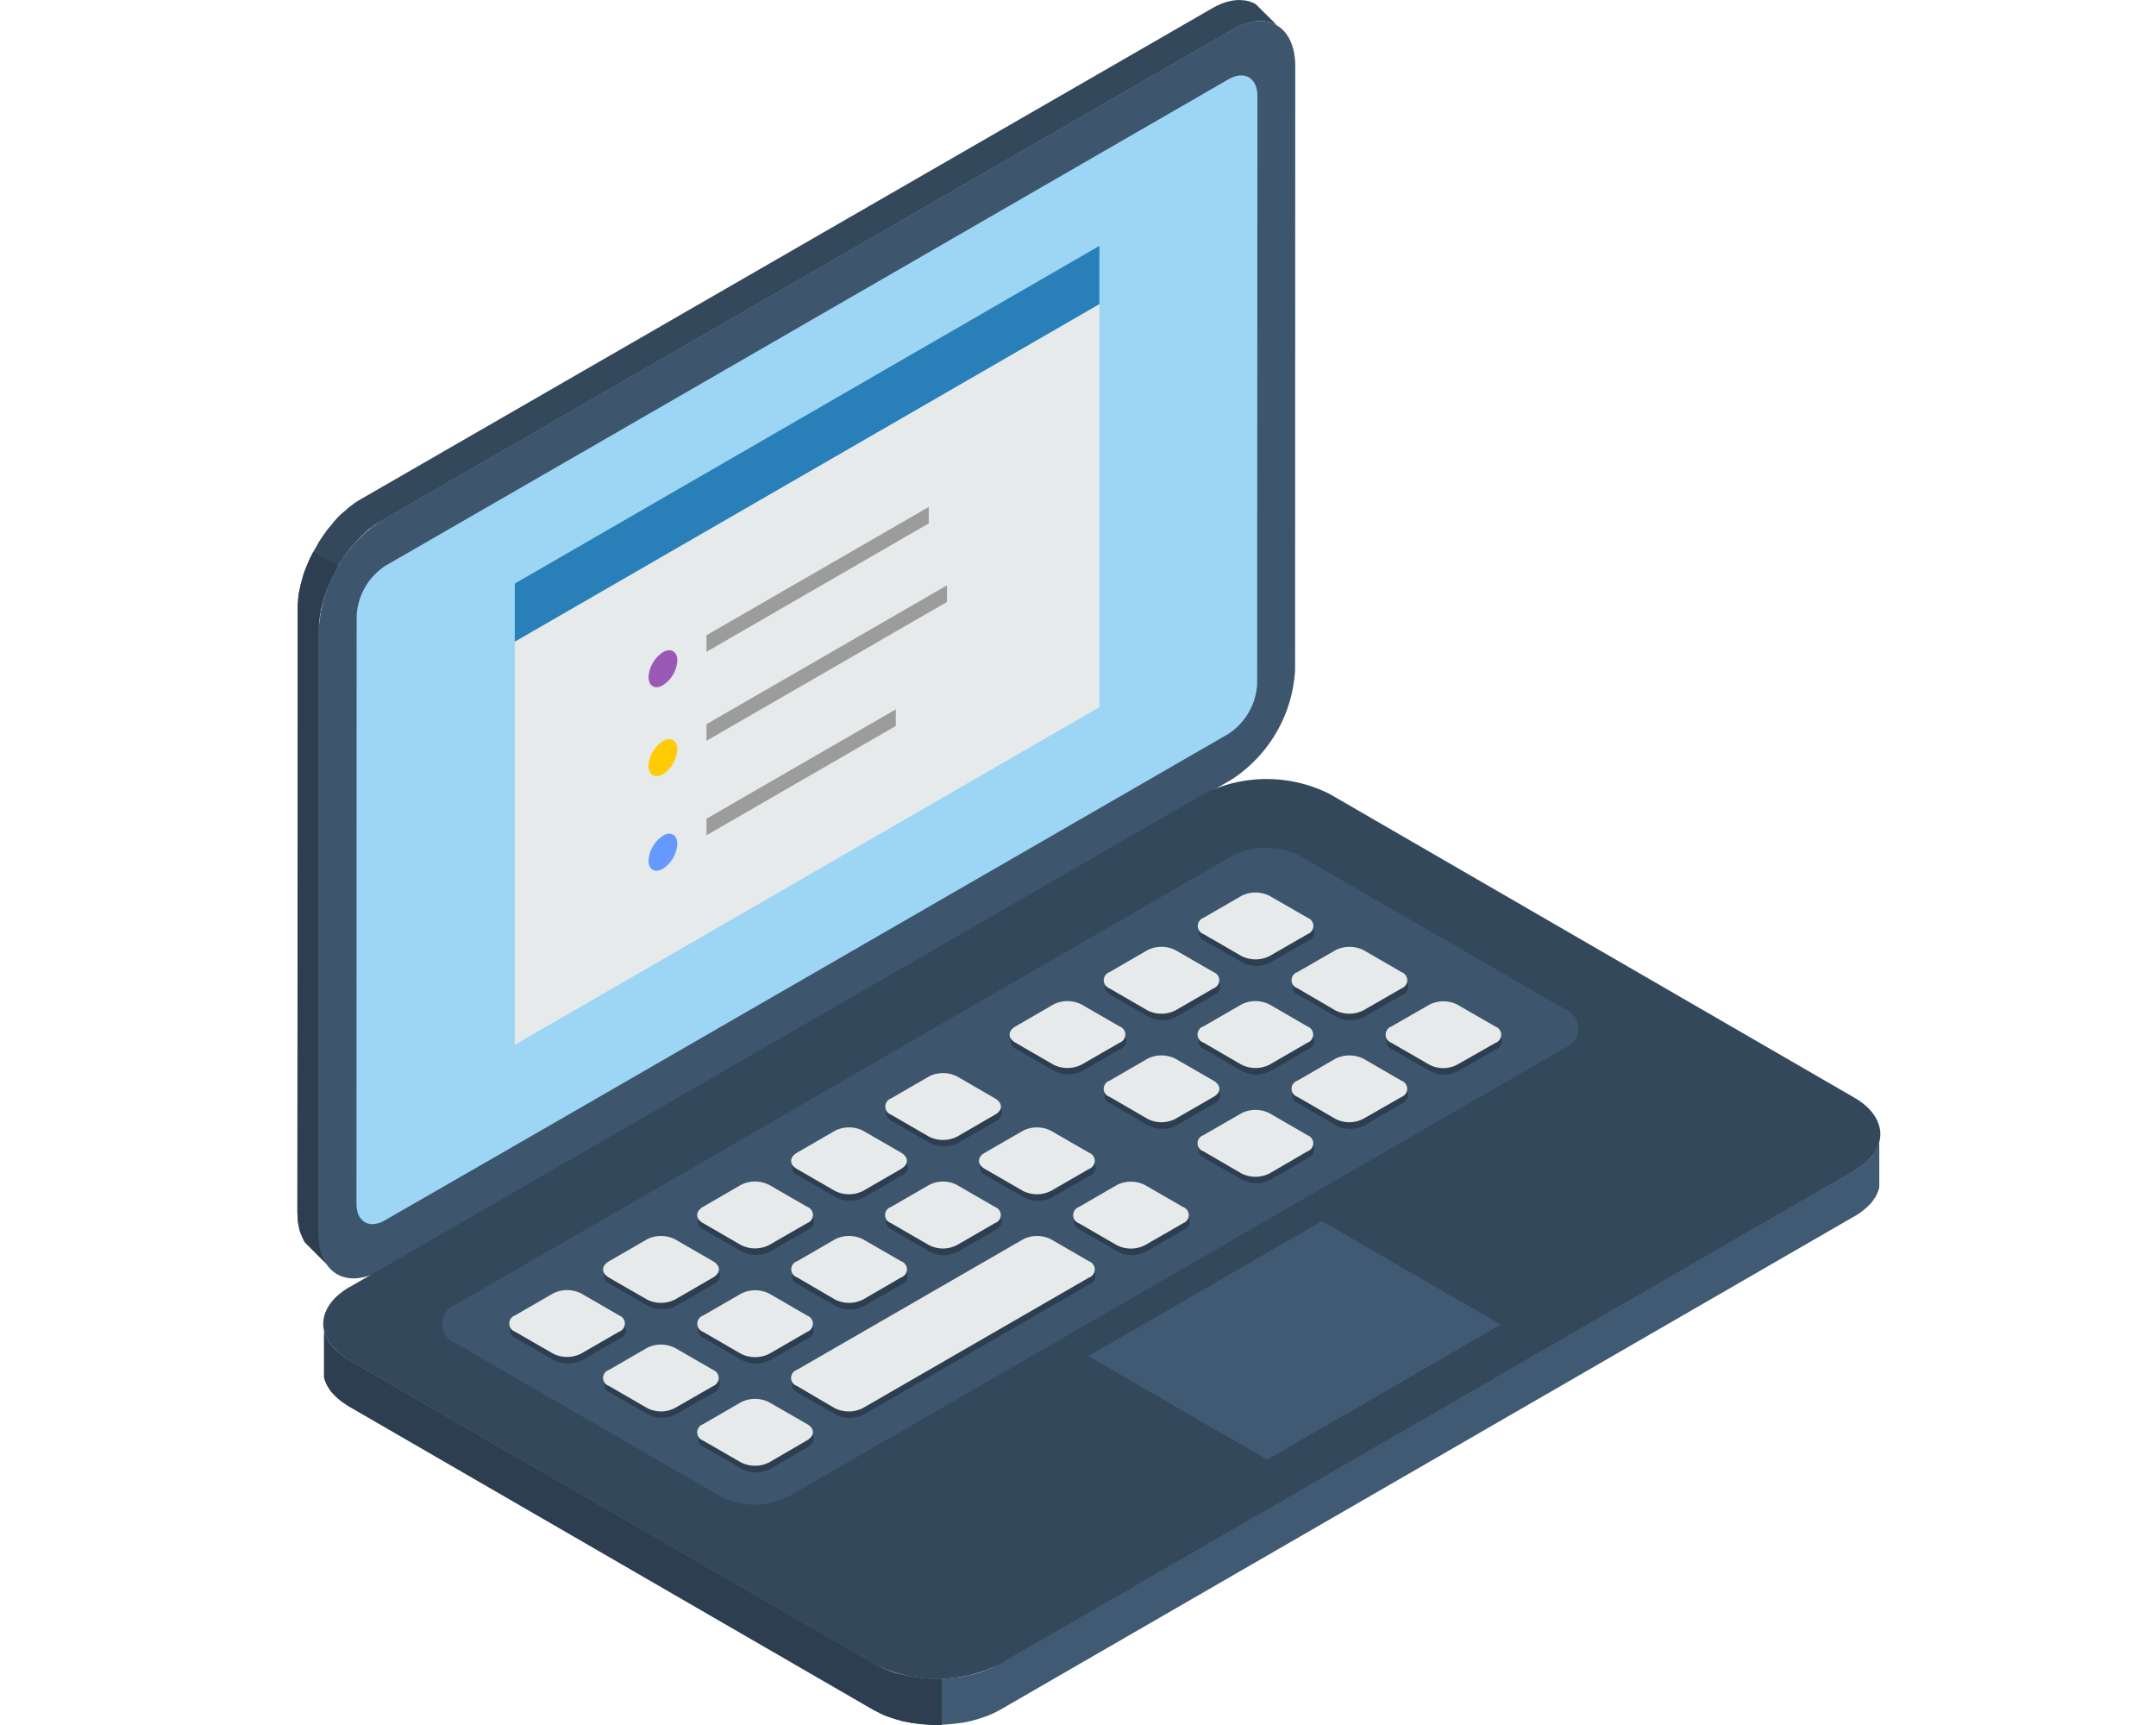 <svg xmlns="http://www.w3.org/2000/svg" xmlns:xlink="http://www.w3.org/1999/xlink" width="100" height="80" viewBox="0 0 100 80">
  <defs>
    <clipPath id="clip-path">
      <rect id="長方形_533" data-name="長方形 533" width="73.408" height="79.999" fill="none"/>
    </clipPath>
  </defs>
  <g id="グループ_321" data-name="グループ 321" transform="translate(-1108 -3990)">
    <rect id="長方形_530" data-name="長方形 530" width="100" height="80" transform="translate(1108 3990)" fill="none"/>
    <g id="グループ_320" data-name="グループ 320" transform="translate(1121.796 3990)">
      <path id="パス_377" data-name="パス 377" d="M43.654,0l-.127.008-.135.017L43.257.05l-.144.034-.135.042-.152.059-.135.059-.152.076L42.4.4,2.932,23.154l-.144.085-.152.1-.144.11-.144.11-.135.127L2.07,23.8l-.135.127-.135.144-.127.144-.118.152-.135.152-.11.152-.118.161L1.082,25l-.11.169-.093.177-.1.169-.093.177-.093.177-.076.186-.076.169-.076.186L.3,26.584l-.059.194-.051.186-.051.177-.034.186-.042.177-.025.186-.017.177-.008.177v.177L0,56.22l.008.177.008.161.017.152.025.152.034.144.034.144.059.127.051.118.051.127.068.1.98.98-.068-.11-.059-.118-.051-.118-.051-.127-.034-.135-.042-.152-.017-.152L1,57.538.98,57.369V57.2l.008-28v-.177l.017-.169.017-.186.025-.177.034-.186.034-.186.059-.177.042-.186.059-.186.068-.177.068-.186.076-.177.085-.186.085-.177.1-.169.093-.177.093-.177.118-.161.1-.161.118-.161.118-.161.127-.152.127-.144.127-.144.135-.144.135-.127.135-.127.144-.127.144-.1.144-.118.144-.084.161-.093L43.367,1.377l.152-.085.144-.076.144-.059.144-.051.144-.042.135-.034.144-.025L44.5.98h.254l.127.008L45,1.014l.118.025.1.042.11.034.11.059-.989-.98L44.356.143,44.246.1l-.11-.042L44.018.033l-.11-.017L43.781.008Z" fill="#34485c"/>
      <g id="グループ_319" data-name="グループ 319" transform="translate(0 0.001)">
        <g id="グループ_318" data-name="グループ 318" clip-path="url(#clip-path)">
          <path id="パス_378" data-name="パス 378" d="M3.056,23.267,42.5.51c1.614-.93,2.924-.161,2.924,1.7l-.008,28a6.5,6.5,0,0,1-2.924,5.07L3.047,58.032c-1.614.93-2.932.161-2.932-1.7l.017-28a6.5,6.5,0,0,1,2.924-5.07" transform="translate(0.857 0.86)" fill="#3d566e" fill-rule="evenodd"/>
          <path id="パス_379" data-name="パス 379" d="M1.676,23.148,12.07,17.156,40.767.594c.744-.423,1.344-.076,1.344.777L42.1,28.632a2.956,2.956,0,0,1-1.344,2.324L8.369,49.639,1.659,53.5c-.735.431-1.335.084-1.335-.769L.332,25.471a2.969,2.969,0,0,1,1.344-2.324" transform="translate(2.414 3.084)" fill="#9dd6f5" fill-rule="evenodd"/>
          <path id="パス_380" data-name="パス 380" d="M1.193,17.327,28.31,1.668V20.361L1.193,36.019Z" transform="translate(8.887 12.433)" fill="#e6eaeb" fill-rule="evenodd"/>
          <path id="パス_381" data-name="パス 381" d="M1.193,19.7,28.31,4.045v-2.7L1.193,17.008Z" transform="translate(8.887 10.056)" fill="#2980b9" fill-rule="evenodd"/>
          <path id="パス_382" data-name="パス 382" d="M2.595,3.658h0c.363-.211.668-.034.668.38a1.453,1.453,0,0,1-.668,1.149c-.363.22-.668.042-.668-.38a1.493,1.493,0,0,1,.668-1.149" transform="translate(14.357 26.588)" fill="#9b59b6" fill-rule="evenodd"/>
          <path id="パス_383" data-name="パス 383" d="M2.595,4.147h0c.363-.211.668-.042.668.389a1.48,1.48,0,0,1-.668,1.149c-.363.211-.668.034-.668-.389a1.48,1.48,0,0,1,.668-1.149" transform="translate(14.357 30.222)" fill="#ffcb05" fill-rule="evenodd"/>
          <path id="パス_384" data-name="パス 384" d="M2.595,4.666h0c.363-.211.668-.042.668.38A1.48,1.48,0,0,1,2.595,6.2c-.363.211-.668.042-.668-.38a1.48,1.48,0,0,1,.668-1.149" transform="translate(14.357 34.089)" fill="#69f" fill-rule="evenodd"/>
          <path id="パス_385" data-name="パス 385" d="M2.245,8.731,12.555,2.782v.761L2.245,9.5Z" transform="translate(16.728 20.728)" fill="#9c9c9c" fill-rule="evenodd"/>
          <path id="パス_386" data-name="パス 386" d="M2.245,9.651,13.4,3.212v.769L2.245,10.42Z" transform="translate(16.728 23.934)" fill="#9c9c9c" fill-rule="evenodd"/>
          <path id="パス_387" data-name="パス 387" d="M2.245,8.963l8.78-5.07v.769l-8.78,5.07Z" transform="translate(16.728 29.005)" fill="#9c9c9c" fill-rule="evenodd"/>
          <path id="パス_388" data-name="パス 388" d="M17.014,7.678,5.378,14.387v-.617L17.014,7.053Z" transform="translate(40.066 52.546)" fill="#e6eaeb" fill-rule="evenodd"/>
          <path id="パス_389" data-name="パス 389" d="M72.278,6.264V8.4l-.034.118-.042.11-.051.118-.059.11-.076.1-.076.118-.093.1-.1.1-.11.1-.118.1-.127.093-.135.093-.152.085-39.6,22.875-.161.084-.152.076-.169.076-.169.068-.177.059-.177.059-.177.051-.194.051-.186.042-.194.034-.194.025-.194.025-.194.017-.2.017-.194.008h-.406l-.194-.008-.2-.017-.194-.017-.194-.025-.194-.025-.194-.042L27,33.153l-.186-.051-.186-.051-.177-.059-.177-.059-.169-.068-.161-.076-.161-.084-.152-.076L1.313,18.56l-.152-.093-.135-.093L.9,18.281l-.118-.1-.11-.1-.093-.1-.093-.1L.4,17.765l-.068-.11-.059-.11-.051-.11-.051-.118-.025-.11V15.061l.025.118.051.11.051.11.059.118.068.1.084.11.093.11.093.1.11.1.118.1.127.093.135.093.152.085,24.32,14.07.152.084.161.076.161.076.169.068.177.068.177.059.186.051.186.042.186.042.194.034.194.034.194.025.194.017.2.017.194.008h.406l.194-.008.2-.017.194-.017.194-.025.194-.025.194-.042.186-.042.194-.042.177-.051.177-.059.177-.068.169-.068.169-.068.152-.085.161-.084L71.1,7.616l.152-.085.135-.093.127-.1.118-.093.11-.11.1-.093.093-.11.076-.11.076-.11.059-.11.051-.11.042-.118Z" transform="translate(1.091 46.673)" fill="#415a73" fill-rule="evenodd"/>
          <path id="パス_390" data-name="パス 390" d="M1.352,27.842,40.959,4.975a6.507,6.507,0,0,1,5.873,0l24.312,14.07c1.622.93,1.622,2.459,0,3.4l-39.6,22.867a6.551,6.551,0,0,1-5.881,0L1.352,31.239c-1.614-.938-1.614-2.459,0-3.4" transform="translate(1.056 31.853)" fill="#34485c" fill-rule="evenodd"/>
          <path id="パス_391" data-name="パス 391" d="M12.639,17.755l10.833-6.262L15.174,6.7,4.341,12.955Z" transform="translate(32.341 49.935)" fill="#415a73" fill-rule="evenodd"/>
          <path id="パス_392" data-name="パス 392" d="M1.441,25.823l3.118-1.8,4.732-2.729,4.927-2.848,2.459-1.42.144-.085,3.118-1.808L24.671,12.4l4.918-2.839L36,5.855l1.437-.828a3.473,3.473,0,0,1,3.135,0l12.278,7.1a.961.961,0,0,1-.008,1.817l-15.236,8.8-.135.085L16.846,34.738a3.473,3.473,0,0,1-3.135,0l-12.27-7.1a.961.961,0,0,1,0-1.817" transform="translate(5.919 34.666)" fill="#3d566e" fill-rule="evenodd"/>
          <path id="パス_393" data-name="パス 393" d="M2.981,7.994,4.755,6.971a1.45,1.45,0,0,1,1.293,0L7.814,7.994a.4.4,0,0,1,0,.752L6.048,9.768a1.45,1.45,0,0,1-1.293,0L2.981,8.746a.4.4,0,0,1,0-.752" transform="translate(20.224 50.805)" fill="#2c3e50" fill-rule="evenodd"/>
          <path id="パス_394" data-name="パス 394" d="M3.723,7.566,1.949,8.589a.393.393,0,0,0,0,.744l1.775,1.022a1.4,1.4,0,0,0,1.293,0L6.782,9.341a.4.4,0,0,0,0-.752L5.016,7.566a1.45,1.45,0,0,0-1.293,0" transform="translate(12.535 55.238)" fill="#2c3e50" fill-rule="evenodd"/>
          <path id="パス_395" data-name="パス 395" d="M4.234,7.865,2.459,8.888a.4.4,0,0,0,0,.744l1.775,1.031a1.45,1.45,0,0,0,1.293,0L7.3,9.64c.346-.211.355-.549,0-.752L5.527,7.865a1.45,1.45,0,0,0-1.293,0" transform="translate(16.385 57.466)" fill="#2c3e50" fill-rule="evenodd"/>
          <path id="パス_396" data-name="パス 396" d="M5.009,9.765,6.783,8.743a.4.4,0,0,0,0-.752L5.009,6.977a1.381,1.381,0,0,0-1.284,0L1.95,7.991a.4.4,0,0,0,0,.752L3.716,9.765a1.45,1.45,0,0,0,1.293,0" transform="translate(12.543 50.8)" fill="#2c3e50" fill-rule="evenodd"/>
          <path id="パス_397" data-name="パス 397" d="M5.531,9.467,7.3,8.445A.391.391,0,0,0,7.306,7.7L5.531,6.679a1.4,1.4,0,0,0-1.293,0L2.472,7.7a.391.391,0,0,0-.008.744L4.238,9.467a1.45,1.45,0,0,0,1.293,0" transform="translate(16.38 48.58)" fill="#2c3e50" fill-rule="evenodd"/>
          <path id="パス_398" data-name="パス 398" d="M6.267,9.043,4.5,10.065a1.45,1.45,0,0,1-1.293,0L1.434,9.043a.393.393,0,0,1,0-.744L3.208,7.268a1.45,1.45,0,0,1,1.293,0L6.267,8.3a.393.393,0,0,1,0,.744" transform="translate(8.698 53.018)" fill="#2c3e50" fill-rule="evenodd"/>
          <path id="パス_399" data-name="パス 399" d="M2.466,8.291,4.232,7.268a1.468,1.468,0,0,1,1.3,0L7.3,8.291a.4.4,0,0,1,0,.752L5.525,10.065a1.45,1.45,0,0,1-1.293,0L2.466,9.034a.393.393,0,0,1,0-.744" transform="translate(16.387 53.018)" fill="#2c3e50" fill-rule="evenodd"/>
          <path id="パス_400" data-name="パス 400" d="M4.013,7.4,5.787,6.375a1.45,1.45,0,0,1,1.293,0L8.846,7.4a.4.4,0,0,1,0,.752L7.08,9.172a1.45,1.45,0,0,1-1.293,0L4.013,8.141a.393.393,0,0,1,0-.744" transform="translate(27.913 46.365)" fill="#2c3e50" fill-rule="evenodd"/>
          <path id="パス_401" data-name="パス 401" d="M4.529,7.7,6.3,6.673a1.45,1.45,0,0,1,1.293,0L9.362,7.7c.355.211.355.541,0,.744L7.588,9.462a1.381,1.381,0,0,1-1.284,0L4.529,8.439a.393.393,0,0,1,0-.744" transform="translate(31.757 48.585)" fill="#2c3e50" fill-rule="evenodd"/>
          <path id="パス_402" data-name="パス 402" d="M6.041,9.171,7.815,8.149a.4.4,0,0,0,0-.752L6.041,6.374a1.432,1.432,0,0,0-1.284,0L2.982,7.4a.4.4,0,0,0,0,.752L4.748,9.171a1.45,1.45,0,0,0,1.293,0" transform="translate(20.231 46.358)" fill="#2c3e50" fill-rule="evenodd"/>
          <path id="パス_403" data-name="パス 403" d="M6.563,8.873,8.329,7.851c.363-.211.363-.541.008-.744L6.563,6.076a1.45,1.45,0,0,0-1.293,0L3.5,7.1c-.363.211-.363.541-.008.752L5.27,8.873a1.45,1.45,0,0,0,1.293,0" transform="translate(24.069 44.137)" fill="#2c3e50" fill-rule="evenodd"/>
          <path id="パス_404" data-name="パス 404" d="M3.5,7.7,5.271,6.673a1.45,1.45,0,0,1,1.293,0L8.33,7.7c.355.211.355.541,0,.744L6.556,9.47a1.45,1.45,0,0,1-1.293,0L3.5,8.439a.393.393,0,0,1,0-.744" transform="translate(24.068 48.585)" fill="#2c3e50" fill-rule="evenodd"/>
          <path id="パス_405" data-name="パス 405" d="M2.986,13.03,13.473,6.971a1.45,1.45,0,0,1,1.293,0l1.775,1.022a.4.4,0,0,1-.008.752L6.045,14.8a1.45,1.45,0,0,1-1.293,0L2.986,13.782c-.363-.211-.363-.549,0-.752" transform="translate(20.218 50.805)" fill="#2c3e50" fill-rule="evenodd"/>
          <path id="パス_406" data-name="パス 406" d="M5.728,6.407,7.494,5.384a1.45,1.45,0,0,1,1.293,0l1.775,1.022a.4.4,0,0,1,0,.752L8.787,8.173a1.4,1.4,0,0,1-1.293,0L5.728,7.15a.393.393,0,0,1,0-.744" transform="translate(40.69 38.982)" fill="#2c3e50" fill-rule="evenodd"/>
          <path id="パス_407" data-name="パス 407" d="M6.243,6.7,8.017,5.682a1.45,1.45,0,0,1,1.293,0L11.076,6.7a.4.4,0,0,1,0,.752L9.3,8.479a1.432,1.432,0,0,1-1.284,0L6.243,7.457a.4.4,0,0,1,0-.752" transform="translate(44.527 41.202)" fill="#2c3e50" fill-rule="evenodd"/>
          <path id="パス_408" data-name="パス 408" d="M8.273,7.882,10.047,6.86a.393.393,0,0,0,0-.744L8.273,5.085a1.45,1.45,0,0,0-1.293,0L5.214,6.116a.394.394,0,0,0-.008.744L6.98,7.882a1.4,1.4,0,0,0,1.293,0" transform="translate(36.852 36.754)" fill="#2c3e50" fill-rule="evenodd"/>
          <path id="パス_409" data-name="パス 409" d="M5.212,6.7,6.986,5.682a1.45,1.45,0,0,1,1.293,0L10.045,6.7a.4.4,0,0,1,0,.752L8.271,8.479a1.45,1.45,0,0,1-1.293,0L5.212,7.448a.393.393,0,0,1,0-.744" transform="translate(36.846 41.202)" fill="#2c3e50" fill-rule="evenodd"/>
          <path id="パス_410" data-name="パス 410" d="M5.733,7,7.5,5.98a1.45,1.45,0,0,1,1.293,0L10.558,7c.363.211.363.541,0,.744L8.792,8.777a1.45,1.45,0,0,1-1.293,0L5.733,7.746a.39.39,0,0,1,0-.744" transform="translate(40.684 43.422)" fill="#2c3e50" fill-rule="evenodd"/>
          <path id="パス_411" data-name="パス 411" d="M7.241,8.476,9.007,7.454a.39.39,0,0,0,0-.744L7.241,5.688a1.4,1.4,0,0,0-1.293,0L4.182,6.71a.394.394,0,0,0-.008.744L5.948,8.476a1.45,1.45,0,0,0,1.293,0" transform="translate(29.163 41.196)" fill="#2c3e50" fill-rule="evenodd"/>
          <path id="パス_412" data-name="パス 412" d="M7.759,8.18,9.533,7.158a.393.393,0,0,0,0-.744L7.759,5.383a1.45,1.45,0,0,0-1.293,0L4.7,6.406c-.355.211-.363.549,0,.752L6.466,8.18a1.45,1.45,0,0,0,1.293,0" transform="translate(33.006 38.974)" fill="#2c3e50" fill-rule="evenodd"/>
          <path id="パス_413" data-name="パス 413" d="M4.7,7,6.47,5.98a1.45,1.45,0,0,1,1.293,0L9.529,7a.393.393,0,0,1,0,.744L7.755,8.777a1.432,1.432,0,0,1-1.284,0L4.7,7.746A.393.393,0,0,1,4.7,7" transform="translate(33.001 43.422)" fill="#2c3e50" fill-rule="evenodd"/>
          <path id="パス_414" data-name="パス 414" d="M5.212,7.3,6.978,6.278a1.468,1.468,0,0,1,1.3,0L10.045,7.3a.4.4,0,0,1,0,.752L8.271,9.075a1.45,1.45,0,0,1-1.293,0L5.212,8.053a.4.4,0,0,1,0-.752" transform="translate(36.846 45.642)" fill="#2c3e50" fill-rule="evenodd"/>
          <path id="パス_415" data-name="パス 415" d="M2.977,7.958,4.743,6.935a1.45,1.45,0,0,1,1.293,0L7.81,7.958a.393.393,0,0,1,0,.744L6.036,9.732a1.45,1.45,0,0,1-1.293,0L2.977,8.7a.393.393,0,0,1,0-.744" transform="translate(20.194 50.537)" fill="#e6eaeb" fill-rule="evenodd"/>
          <path id="パス_416" data-name="パス 416" d="M3.716,7.531,1.95,8.554a.39.39,0,0,0,0,.744L3.716,10.32a1.4,1.4,0,0,0,1.293,0L6.784,9.3a.4.4,0,0,0,0-.744L5.009,7.531a1.45,1.45,0,0,0-1.293,0" transform="translate(12.5 54.978)" fill="#e6eaeb" fill-rule="evenodd"/>
          <path id="パス_417" data-name="パス 417" d="M4.233,7.829,2.467,8.852a.4.4,0,0,0-.008.752l1.775,1.022a1.45,1.45,0,0,0,1.293,0L7.292,9.6c.363-.211.363-.549.008-.752L5.526,7.829a1.45,1.45,0,0,0-1.293,0" transform="translate(16.343 57.198)" fill="#e6eaeb" fill-rule="evenodd"/>
          <path id="パス_418" data-name="パス 418" d="M5.01,9.732,6.776,8.71c.363-.211.363-.541.008-.752L5.01,6.935a1.45,1.45,0,0,0-1.293,0L1.951,7.958c-.363.211-.363.541-.008.752L3.717,9.732a1.45,1.45,0,0,0,1.293,0" transform="translate(12.499 50.537)" fill="#e6eaeb" fill-rule="evenodd"/>
          <path id="パス_419" data-name="パス 419" d="M5.523,9.433,7.3,8.411a.4.4,0,0,0,0-.752L5.523,6.636a1.45,1.45,0,0,0-1.293,0L2.463,7.659c-.355.211-.363.549,0,.752L4.23,9.433a1.45,1.45,0,0,0,1.293,0" transform="translate(16.347 48.31)" fill="#e6eaeb" fill-rule="evenodd"/>
          <path id="パス_420" data-name="パス 420" d="M6.262,9.007,4.488,10.029a1.432,1.432,0,0,1-1.284,0L1.429,9.007a.4.4,0,0,1,0-.752L3.2,7.232a1.45,1.45,0,0,1,1.293,0L6.262,8.255a.4.4,0,0,1,0,.752" transform="translate(8.661 52.75)" fill="#e6eaeb" fill-rule="evenodd"/>
          <path id="パス_421" data-name="パス 421" d="M2.461,8.256,4.235,7.233a1.45,1.45,0,0,1,1.293,0L7.294,8.256a.4.4,0,0,1,0,.752L5.528,10.03a1.468,1.468,0,0,1-1.3,0L2.461,9.008a.4.4,0,0,1,0-.752" transform="translate(16.35 52.757)" fill="#e6eaeb" fill-rule="evenodd"/>
          <path id="パス_422" data-name="パス 422" d="M4.013,7.362,5.788,6.339a1.432,1.432,0,0,1,1.284,0L8.847,7.362a.4.4,0,0,1,0,.752L7.072,9.136a1.432,1.432,0,0,1-1.284,0L4.013,8.114c-.363-.211-.363-.549,0-.752" transform="translate(27.87 46.097)" fill="#e6eaeb" fill-rule="evenodd"/>
          <path id="パス_423" data-name="パス 423" d="M4.524,7.66,6.29,6.637a1.45,1.45,0,0,1,1.293,0L9.357,7.66a.4.4,0,0,1,0,.752L7.583,9.434a1.45,1.45,0,0,1-1.293,0L4.524,8.412a.4.4,0,0,1,0-.752" transform="translate(31.72 48.317)" fill="#e6eaeb" fill-rule="evenodd"/>
          <path id="パス_424" data-name="パス 424" d="M6.042,9.136,7.808,8.114c.363-.211.363-.541.008-.752L6.042,6.339a1.45,1.45,0,0,0-1.293,0L2.983,7.362c-.363.211-.363.541-.008.752L4.749,9.136a1.45,1.45,0,0,0,1.293,0" transform="translate(20.188 46.097)" fill="#e6eaeb" fill-rule="evenodd"/>
          <path id="パス_425" data-name="パス 425" d="M6.552,8.838,8.318,7.816c.363-.2.363-.541,0-.752L6.552,6.041a1.45,1.45,0,0,0-1.293,0L3.493,7.064a.4.4,0,0,0,0,.752L5.259,8.838a1.45,1.45,0,0,0,1.293,0" transform="translate(24.038 43.877)" fill="#e6eaeb" fill-rule="evenodd"/>
          <path id="パス_426" data-name="パス 426" d="M3.492,7.665,5.266,6.643a1.4,1.4,0,0,1,1.293,0L8.325,7.665a.393.393,0,0,1,0,.744L6.559,9.431a1.415,1.415,0,0,1-1.3,0L3.492,8.409a.393.393,0,0,1,0-.744" transform="translate(24.031 48.311)" fill="#e6eaeb" fill-rule="evenodd"/>
          <path id="パス_427" data-name="パス 427" d="M2.976,12.994l10.5-6.059a1.432,1.432,0,0,1,1.284,0L16.53,7.958a.4.4,0,0,1,0,.752l-10.5,6.059a1.45,1.45,0,0,1-1.293,0L2.976,13.738a.393.393,0,0,1,0-.744" transform="translate(20.187 50.537)" fill="#e6eaeb" fill-rule="evenodd"/>
          <path id="パス_428" data-name="パス 428" d="M5.723,6.371,7.5,5.348a1.45,1.45,0,0,1,1.293,0l1.766,1.022a.4.4,0,0,1,0,.752L8.782,8.145a1.45,1.45,0,0,1-1.293,0L5.723,7.114a.393.393,0,0,1,0-.744" transform="translate(40.653 38.714)" fill="#e6eaeb" fill-rule="evenodd"/>
          <path id="パス_429" data-name="パス 429" d="M6.232,6.67,8.015,5.647a1.432,1.432,0,0,1,1.284,0L11.074,6.67a.4.4,0,0,1,0,.752L9.291,8.436a1.381,1.381,0,0,1-1.284,0L6.232,7.413a.4.4,0,0,1,0-.744" transform="translate(44.495 40.941)" fill="#e6eaeb" fill-rule="evenodd"/>
          <path id="パス_430" data-name="パス 430" d="M8.267,7.847l1.775-1.022a.4.4,0,0,0,0-.752L8.267,5.05a1.45,1.45,0,0,0-1.293,0L5.208,6.073a.4.4,0,0,0,0,.752L6.974,7.847a1.45,1.45,0,0,0,1.293,0" transform="translate(36.816 36.493)" fill="#e6eaeb" fill-rule="evenodd"/>
          <path id="パス_431" data-name="パス 431" d="M5.207,6.669,6.981,5.646a1.45,1.45,0,0,1,1.293,0L10.04,6.669a.4.4,0,0,1,0,.752L8.274,8.443a1.45,1.45,0,0,1-1.293,0L5.207,7.412a.393.393,0,0,1,0-.744" transform="translate(36.808 40.934)" fill="#e6eaeb" fill-rule="evenodd"/>
          <path id="パス_432" data-name="パス 432" d="M5.723,6.967,7.489,5.944a1.468,1.468,0,0,1,1.3,0l1.766,1.022a.4.4,0,0,1,0,.752L8.782,8.733a1.4,1.4,0,0,1-1.293,0L5.723,7.71a.393.393,0,0,1,0-.744" transform="translate(40.653 43.154)" fill="#e6eaeb" fill-rule="evenodd"/>
          <path id="パス_433" data-name="パス 433" d="M7.238,8.443,9.012,7.421a.4.4,0,0,0,0-.752L7.238,5.646a1.45,1.45,0,0,0-1.293,0L4.178,6.669c-.355.211-.363.541,0,.752L5.945,8.443a1.45,1.45,0,0,0,1.293,0" transform="translate(29.124 40.934)" fill="#e6eaeb" fill-rule="evenodd"/>
          <path id="パス_434" data-name="パス 434" d="M7.751,8.145,9.517,7.123a.4.4,0,0,0,.008-.752L7.751,5.348a1.45,1.45,0,0,0-1.293,0L4.692,6.371a.4.4,0,0,0,0,.752L6.458,8.145a1.45,1.45,0,0,0,1.293,0" transform="translate(32.971 38.714)" fill="#e6eaeb" fill-rule="evenodd"/>
          <path id="パス_435" data-name="パス 435" d="M4.692,6.967,6.458,5.944a1.45,1.45,0,0,1,1.293,0L9.525,6.967c.355.211.355.541,0,.744L7.751,8.733a1.4,1.4,0,0,1-1.293,0L4.692,7.71a.393.393,0,0,1,0-.744" transform="translate(32.971 43.154)" fill="#e6eaeb" fill-rule="evenodd"/>
          <path id="パス_436" data-name="パス 436" d="M5.207,7.266,6.981,6.243a1.45,1.45,0,0,1,1.293,0L10.04,7.266a.393.393,0,0,1,0,.744L8.274,9.04a1.45,1.45,0,0,1-1.293,0L5.207,8.009a.393.393,0,0,1,0-.744" transform="translate(36.808 45.382)" fill="#e6eaeb" fill-rule="evenodd"/>
          <path id="パス_437" data-name="パス 437" d="M1.335,36.043l-.98-.98L.3,34.953l-.059-.11-.051-.127L.135,34.59l-.042-.135L.067,34.3l-.034-.144L.017,34l-.008-.169L0,33.66l.017-28V5.487l.017-.177L.05,5.132l.025-.186.034-.177.042-.186L.194,4.4l.051-.177L.3,4.033l.068-.186L.439,3.67l.076-.186L.6,3.307l.085-.177.051-.1L1.892,3.7l-.042.059-.093.177-.093.177-.093.177L1.5,4.464l-.076.177-.076.186-.059.186-.059.177-.051.186-.051.186-.042.177-.025.186L1.022,6.1l-.017.186L1,6.467l-.008.169-.008,28,.008.169L1,34.978l.017.152.025.152.034.144.042.135.042.135.059.118.051.118Z" transform="translate(-0.003 22.559)" fill="#2c3e50" fill-rule="evenodd"/>
          <path id="パス_438" data-name="パス 438" d="M28.8,25.566V23.429H28.37l-.2-.008-.194-.017-.2-.017-.194-.025-.194-.034-.186-.034L27,23.251l-.186-.042-.177-.051-.186-.059-.169-.068-.177-.068-.161-.076-.161-.076-.152-.085L1.312,8.657l-.144-.085L1.033,8.48.907,8.387l-.118-.1-.11-.1-.1-.1-.093-.11-.076-.1-.076-.11L.273,7.643l-.051-.11L.18,7.424.146,7.305V9.452l.034.11.042.118.051.11.059.11.076.11.076.11.093.1.1.1.11.1.118.1.127.093.135.093.144.093,24.32,14.07.152.076.161.085.161.076.177.068.169.059.186.059.177.051L27,25.4l.194.034.186.042.194.025.194.025.2.017.194.017.2.008.2.008.194-.008Z" transform="translate(1.088 54.429)" fill="#2c3e50" fill-rule="evenodd"/>
        </g>
      </g>
    </g>
  </g>
</svg>
